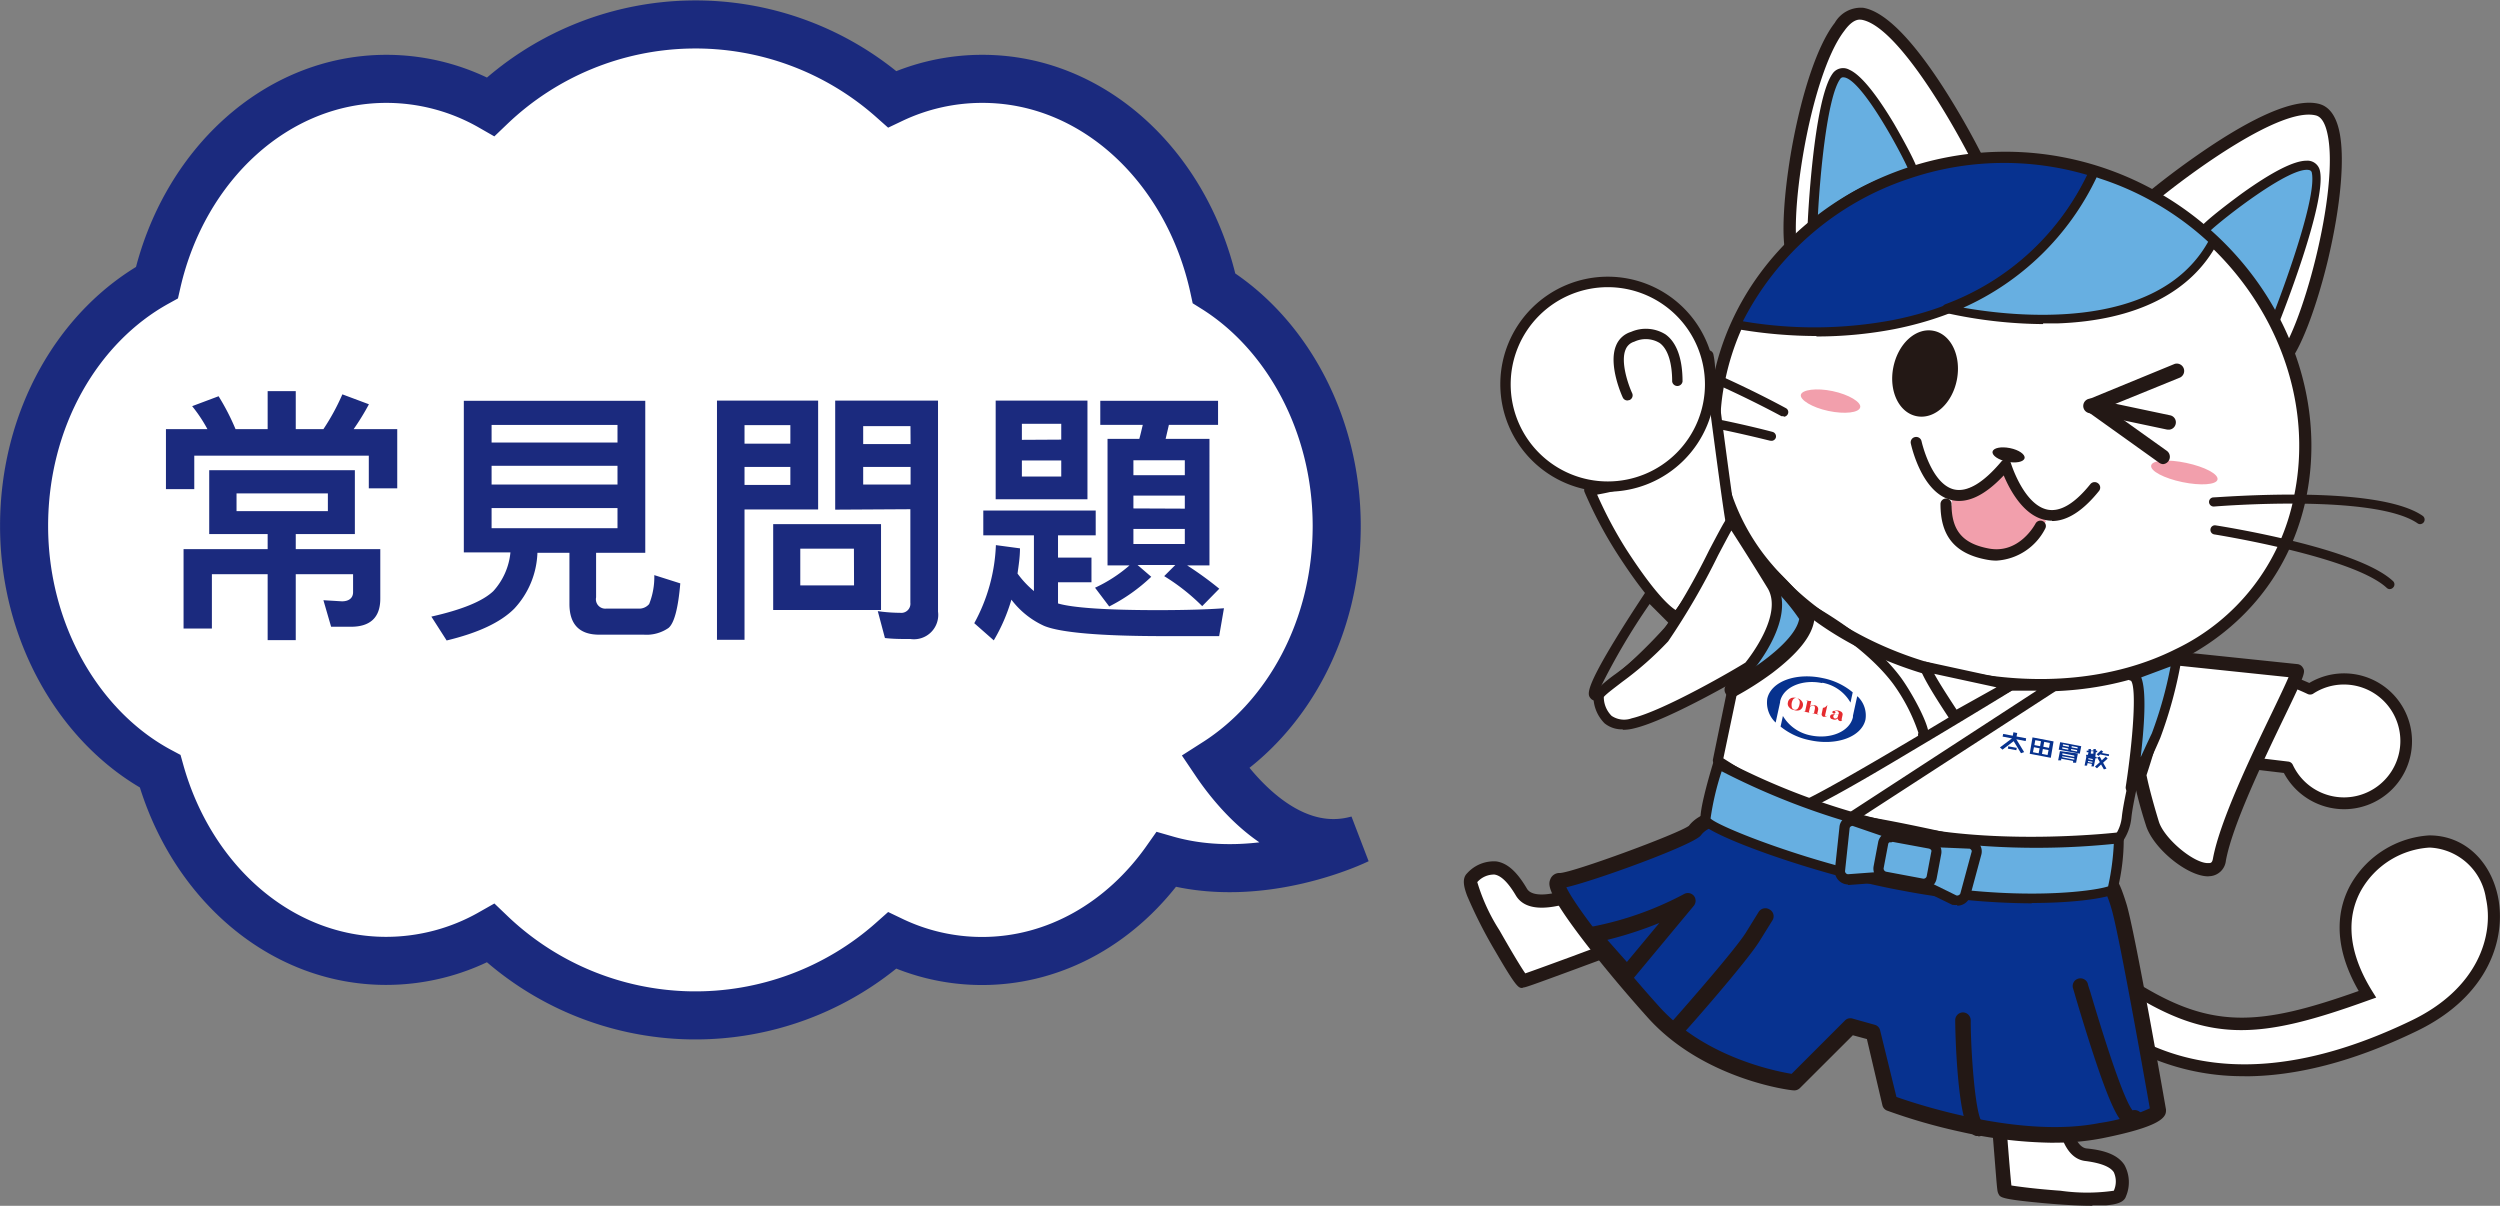 <svg xmlns="http://www.w3.org/2000/svg" viewBox="0 0 224.17 108.12"><rect x="0" y="0" width="224.17" height="108.12" fill="#808080" stroke="none"/><defs><style>.cls-3{fill:#fff}.cls-4{fill:#231815}.cls-5{fill:#07328e}.cls-7{fill:#67afe1}.cls-8{fill:#073290}.cls-9{fill:#f29fac}</style></defs><g id="レイヤー_2" data-name="レイヤー 2"><g id="main"><path d="M121.77 75.29c-6.06 1.71-10.87-4.1-12.77-6.92 6.47-4.13 10.86-12.08 10.86-21.21s-4.47-17.23-11-21.31C106.53 15.07 98.13 7.07 88.1 7.07A18.81 18.81 0 0080 8.89a26.57 26.57 0 00-36 .67 18.86 18.86 0 00-9.35-2.49c-9.87 0-18.18 7.75-20.58 18.27C7 29.25 2.16 37.55 2.16 47.16s5 18.16 12.2 22c2.76 9.87 10.78 17 20.26 17A19 19 0 0044 83.68a26.55 26.55 0 0036 .66 18.67 18.67 0 008.06 1.83c6.67 0 12.62-3.55 16.52-9.09 8.56 2.46 17.19-1.79 17.19-1.79z" stroke="#1b2a7e" stroke-miterlimit="10" stroke-width="4.31" fill="#fff"/><path d="M26.52 35.07v3.41H29a19.94 19.94 0 001.7-3.12l2.38.89a21.78 21.78 0 01-1.37 2.23h3.91v5.31h-2.55v-2.93H17.42v3h-2.54v-5.38h3.72a13.16 13.16 0 00-1.37-2.06l2.37-.89a20.68 20.68 0 011.52 2.95H24v-3.41zm-7.76 12.82v-5.73h13.06v5.73h-5.3v1.35h7.58v4.44c0 1.68-.89 2.52-2.64 2.52h-1.77L29 53.82l1.66.1c.62 0 1-.29 1-.82v-1.61h-5.14v5.91H24v-5.91h-5v4.87h-2.54v-7.12H24v-1.35zm10.64-3.65h-8.19v1.59h8.19zm28.46-8.3v13.63h-4.41v4a.84.84 0 00.93 1h2.83a1.16 1.16 0 001-.41 6.57 6.57 0 00.46-2.59l2.33.74c-.19 2.26-.55 3.58-1.06 4a3.47 3.47 0 01-2.21.6h-4c-1.78 0-2.67-.93-2.67-2.76v-4.58h-2.87a7.73 7.73 0 01-2.07 5c-1.24 1.25-3.28 2.19-6.07 2.86l-1.37-2.14c2.74-.62 4.59-1.37 5.55-2.28a6 6 0 001.54-3.48h-4.18V35.94zm-2.49 3.74V38.1H44.08v1.58zm0 3.77v-1.68H44.08v1.68zm0 2.11H44.08v1.8h11.29zm17.99.12h-6.6v11.69h-2.47V35.92h9.07zm-2.49-7.56h-4.11v1.66h4.11zm-4.11 5.36h4.11v-1.61h-4.11zM79 47v7.7h-9.67V47zm-2.43 2.2h-4.81v3.29h4.82zm-1.68-3.5v-9.78h9.22v18.93a2.18 2.18 0 01-2.47 2.45c-.77 0-1.54 0-2.29-.09l-.64-2.41a14.67 14.67 0 002 .15.82.82 0 00.92-.91v-8.38zm6.75-7.49H77.4v1.61h4.25zm-4.24 5.24h4.25v-1.58H77.4zm32.35 11.09l-.43 2.5h-4.95c-5.73 0-9.31-.32-10.75-.92a7.65 7.65 0 01-2.93-2.35 15.86 15.86 0 01-1.58 3.65l-1.75-1.54a15.76 15.76 0 001.94-7l2.16.29c0 .77-.12 1.54-.22 2.26A8.62 8.62 0 0092.71 53v-5h-4.54v-2.22h10.08V48h-3.38v2h3v2.21h-3v1.9c1.27.38 4.25.6 8.93.6 2.66 0 4.65-.07 5.95-.17zM97.51 35.92v8.85h-8.23v-8.85zm-2.35 3.5V38h-3.53v1.44zm0 1.87h-3.53v1.44h3.53zm7-1.94c.12-.43.21-.84.31-1.25h-3.81v-2.16h10.56v2.16h-4.41l-.29 1.25h3.93V50.7h-2a31 31 0 012.88 2.09l-1.53 1.56a18.38 18.38 0 00-3.41-2.69l1-1H102l1.23 1.06a15.72 15.72 0 01-3.77 2.66l-1.27-1.68a13.05 13.05 0 003.09-2h-1.97V39.35zm4.08 3.26v-1.34h-4.61v1.34zm0 3v-1.17h-4.61v1.15zm0 1.82h-4.61v1.35h4.61z" fill="#1b2a7e"/><path class="cls-3" d="M176.36 70.21s6.76 37.8 40 21.83c10.66-5.05 8.21-16.51 1.48-16.6-3.88 0-11 5-5.58 13.7-9.75 3.53-14.09 3.8-21.24-.76-8.59-5.47-10.85-17.78-10.85-17.78z"/><path class="cls-4" d="M201.28 96.5a21.32 21.32 0 01-9.82-2.3c-3.57-1.83-8.64-5.8-12.51-14.36a44.6 44.6 0 01-3.11-9.53l-.12-.69 4.92.5.07.39c0 .12 2.32 12.15 10.62 17.43 6.88 4.39 11.17 4.12 20.17.92-2.53-4.4-1.8-7.62-.7-9.58a8.75 8.75 0 017-4.37h.06c3 0 5.4 2.16 6.11 5.41.79 3.64-.66 9-7.38 12.19-5.53 2.66-10.65 4-15.32 4M177 70.81c.73 3.26 4.42 17.08 14.91 22.45 6.64 3.39 14.79 2.82 24.21-1.7 6.15-2.91 7.51-7.76 6.79-11a5.35 5.35 0 00-5.05-4.56 7.59 7.59 0 00-6.14 3.83c-1 1.79-1.64 4.81 1 9.06l.35.56-.62.22c-9.78 3.54-14.29 3.92-21.7-.81-7.92-5-10.54-15.54-11-17.74z"/><path class="cls-3" d="M210.17 60.9a5.54 5.54 0 00-3.06.92A13.77 13.77 0 00204 60.7l-1.86 7.78 3 .35a5.58 5.58 0 105-7.93"/><path class="cls-4" d="M210.17 72.19A5.73 5.73 0 01205 69l-3-.4 1.92-8h.08a12.23 12.23 0 013.09 1.09 5.72 5.72 0 113.07 10.54m-7.84-3.84l2.89.35v.07a5.43 5.43 0 104.96-7.81 5.38 5.38 0 00-3 .9h-.14a14 14 0 00-2.93-1.09z"/><path class="cls-4" d="M210.17 72.42a6 6 0 01-5.29-3.24l-2.78-.34a.39.39 0 01-.26-.15.36.36 0 01-.05-.3l1.86-7.77a.37.37 0 01.36-.29c.16 0 .63 0 3.07 1.07a5.94 5.94 0 113.09 11m-7.56-4.26l2.56.3a.37.37 0 01.29.22 5.21 5.21 0 101.85-6.55.36.36 0 01-.35 0 21.07 21.07 0 00-2.67-1z"/><path class="cls-4" d="M210.17 72.56a6.13 6.13 0 01-5.38-3.25l-2.7-.32a.51.51 0 01-.36-.22.47.47 0 01-.08-.41l1.86-7.78a.51.51 0 01.5-.39c.18 0 .65 0 3.06 1.05a6.09 6.09 0 113.1 11.32M204 60.48a.22.22 0 00-.22.17l-1.86 7.77v.18l.16.1 2.92.3v.07a5.8 5.8 0 105.16-8.44 5.77 5.77 0 00-3 .85h-.13a11.5 11.5 0 00-3-1.05m6.16 11.34a5.38 5.38 0 01-4.84-3.08.23.23 0 00-.18-.13l-2.72-.33 1.73-7.23h.14a20.64 20.64 0 012.7 1 .2.2 0 00.21 0 5.35 5.35 0 112.94 9.81M202.78 68l2.41.29a.51.51 0 01.4.29 5.06 5.06 0 104.58-7.2 5 5 0 00-2.78.84.53.53 0 01-.49 0 22.11 22.11 0 00-2.51-1z"/><path class="cls-3" d="M206 60.16c.55 0-6 11.69-6.95 16.91-.47 2.54-5.29-.86-6-3.25a41.32 41.32 0 01-1.16-4.4s2.27-6.83 1.71-7.76 1.29-2.66 1.29-2.66z"/><path class="cls-4" d="M198 78.43c-1.78 0-4.83-2.48-5.44-4.47a37.54 37.54 0 01-1.17-4.46.41.41 0 010-.22c1-3.11 2-6.82 1.75-7.39-.71-1.19 1-2.9 1.39-3.23a.44.44 0 01.36-.12l11.12 1.16a.48.48 0 01.37.22c.22.34.18.51-1.7 4.4s-4.63 9.63-5.21 12.83a1.43 1.43 0 01-1.38 1.28zm-5.68-9a40.62 40.62 0 001.13 4.24c.49 1.61 3.25 3.9 4.6 3.82.22 0 .44-.09.52-.53.6-3.32 3.42-9.18 5.29-13.06.64-1.33 1.29-2.69 1.56-3.36l-10.4-1.08c-.61.62-1.29 1.58-1.07 1.94.59 1-.91 5.86-1.63 8"/><path class="cls-4" d="M198 78.58c-1.87 0-4.95-2.52-5.58-4.58a41.07 41.07 0 01-1.18-4.48.72.72 0 010-.29c1.13-3.41 1.94-6.82 1.74-7.29-.75-1.26 1.06-3 1.43-3.39a.6.6 0 01.48-.16l11.12 1.16a.64.64 0 01.47.3c.26.41.24.54-1.69 4.53-1.84 3.83-4.62 9.61-5.2 12.8a1.55 1.55 0 01-1.51 1.39zm-3.14-19.9a.35.35 0 00-.22.08c-.21.2-2 1.94-1.37 3.05.31.74-.9 5-1.73 7.51v.15a39.25 39.25 0 001.17 4.45c.6 2 3.67 4.46 5.4 4.37a1.29 1.29 0 001.24-1.17c.58-3.22 3.38-9 5.23-12.86s1.87-4 1.7-4.26a.38.38 0 00-.26-.16l-11.12-1.16zm3.12 19c-1.42 0-4.17-2.29-4.67-3.92a41.89 41.89 0 01-1.13-4.25v-.07c1.42-4.3 2-7.26 1.64-7.92-.3-.5.59-1.6 1.1-2.11l.05-.05h.07l10.59 1.1-.07.18c-.28.68-.93 2-1.57 3.36-1.86 3.87-4.68 9.72-5.28 13-.1.54-.4.63-.65.64zm-5.51-8.19c.08.42.38 1.79 1.11 4.18.48 1.54 3.19 3.8 4.46 3.72.17 0 .32 0 .39-.4.61-3.35 3.43-9.22 5.3-13.1.58-1.21 1.18-2.46 1.48-3.17l-10.13-1.06c-.67.68-1.14 1.49-1 1.71.6 1-.74 5.51-1.6 8.12"/><path class="cls-3" d="M194.05 59.42s-3 10.62-3.35 13.78a4.08 4.08 0 01-2.8 3.54s-12.29.75-19.18-1.3S154 68.17 154 68.17l1.3-6.33 3.17-11z"/><path class="cls-4" d="M182.63 77.34c-4.19 0-10-.25-14-1.46-6.88-2-14.76-7.27-14.84-7.32a.46.46 0 01-.19-.48l1.3-6.33 3.16-11a.47.47 0 01.56-.32L194.16 59a.49.49 0 01.29.22.45.45 0 010 .36c0 .1-3 10.61-3.33 13.71a4.52 4.52 0 01-3.12 3.9h-.09c-.21 0-2.36.14-5.3.14M154.53 68c1.41.91 8.28 5.24 14.32 7 6.51 1.94 18.1 1.34 19 1.29a3.6 3.6 0 002.42-3.13c.33-2.83 2.65-11.29 3.23-13.39l-34.7-8.36-3 10.54z"/><path class="cls-5" d="M184.6 67.22l1.89.36.13-.67-1.89-.36zm.38-.48l.53.1v.13l-.54-.11zm-.06.26l.54.11v.12l-.54-.1zm1.33.39l-.54-.11v-.12l.54.1zm.05-.27l-.54-.1v-.12l.53.1zm1.87.66l.14-.13.78.15.03-.16-.66-.12.13-.11-.18-.14-.41.37.17.14z"/><path class="cls-5" d="M187.93 67.45h.12v-.14h-.12v-.14h-.22v.13h-.22v-.13h-.22v.14h-.16v.14h.16l-.05.23h-.16v.15l.94.18v-.14h-.12zm-.44-.09h.22v.22h-.23zm-2.78-.01l-.16.83h.27v-.15l1.07.2v.16h.27l.16-.83zm1.29.52l-1.07-.2v-.13l1.07.21zm-1.1-.06l1.1.19v.12l-1.07-.21z"/><path class="cls-5" d="M187.09 67.8l-.17.85h.22l.05-.23.39.08-.05.22h.22l.17-.85zm.56.36l-.39-.08v-.1l.39.08zm-.42.07l.39.07v.1l-.39-.07zm1.65.69l-.3-.53.41-.37-.17-.17-.36.33-.18-.34-.23.08.24.42-.44.4.18.15.37-.34.25.44.23-.07zm-4.74-2.44l-1.89-.36-.25 1.47 1.89.36zm-1.64-.11l.51.09-.08.45-.51-.1zm-.12.63l.51.1-.09.45-.51-.1zm1.22.7l-.5-.1.08-.44.51.1zm.13-.64l-.51-.1.08-.44.51.1zm-3.69.07l.76.14.04-.21-.76-.14-.04.21z"/><path class="cls-5" d="M180.8 66.29l.84.16.04-.25-.86-.16.06-.31-.34-.07-.06.31-.86-.16-.05.24.84.16-1.08.81.23.2 1-.76.66 1.08.28-.1-.7-1.15zm-17.39-5.07a3.64 3.64 0 012.52 1.78l.2-.92a6 6 0 00-2.66-1.27c-2.42-.53-4.65.29-5 1.83a2.44 2.44 0 00.75 2.15l.4-1.83v-.07c.29-1.3 2-2 3.76-1.64"/><path class="cls-5" d="M166.53 62.44l-.38 1.74v.12c-.29 1.3-2 2-3.75 1.65a3.71 3.71 0 01-2.53-1.75l-.21.95a6 6 0 002.61 1.22c2.41.53 4.64-.29 5-1.83a2.34 2.34 0 00-.69-2.08"/><path d="M161.35 62.79a.67.67 0 010 .4.76.76 0 01-.1.27.32.32 0 01-.35.18.31.31 0 01-.24-.29.92.92 0 010-.31.82.82 0 01.1-.28.32.32 0 01.34-.17.32.32 0 01.22.2m-.73-.18a.49.49 0 00-.27.37.46.46 0 00.09.42.72.72 0 00.46.27.73.73 0 00.51 0 .53.53 0 00.28-.37.51.51 0 00-.11-.44.73.73 0 00-.44-.26.75.75 0 00-.52 0m1.89 1.34l.61.14h-.16l.1-.43a.35.35 0 00-.3-.41h-.24l-.18.07.1-.45a1.64 1.64 0 01-.49-.07h.16l-.22 1h-.16l.63.14h-.15l.12-.52c0-.07.19-.16.33-.13a.15.15 0 01.11.14v.13l-.1.47zm1.04.32c.29.06.31-.05.38-.17s-.07.17-.17.15-.07-.1-.06-.18l.12-.53h.22-.22l.07-.32s-.21.29-.4.25h-.14.14l-.12.58c0 .14.11.23.2.25m1.32-.29l-.07.28a.24.24 0 01-.26.15.19.19 0 01-.14-.21.24.24 0 01.21-.17h.26m-.28 0a1.48 1.48 0 00-.27 0 .22.22 0 00-.21.18.24.24 0 00.11.23l.19.06a.41.41 0 00.22 0 .34.34 0 00.17-.11.25.25 0 00.17.24.3.3 0 00.34-.14c-.06.12-.14.12-.16.12v-.15l.07-.33a.28.28 0 00-.1-.32.79.79 0 00-.3-.12c-.15 0-.46 0-.5.11v.1l.11.06h.1l.07-.09s0-.1-.11-.14.07 0 .14 0c.24 0 .28.15.26.25s-.12.07-.28.06" fill="#e52b2f"/><path class="cls-3" d="M206.18 44.64c-2.76 13.07-16.18 19-30.54 16s-24.26-13.75-21.5-26.83 16.84-22.14 31.2-19.1 23.6 16.86 20.84 29.93"/><path class="cls-3" d="M192.89 17.73s10.73-8.92 14.9-7.88-.53 20.22-3.33 22.72-12-13.48-11.57-14.84"/><path class="cls-4" d="M203.76 33.38a3 3 0 01-1.6-.58c-2.41-1.59-5.35-6.11-6.5-8-.38-.61-3.68-6-3.28-7.25a.54.54 0 01.16-.25 72.57 72.57 0 015.94-4.37c4.38-2.87 7.56-4.09 9.44-3.62q1.32.33 1.8 2.28c.58 2.37.2 6.78-1 11.81-.87 3.6-2.41 8.26-3.88 9.56a1.54 1.54 0 01-1.06.41M193.43 18c.31 1.78 6.28 12.48 9.74 14.13.63.3.85.11.93 0 2.11-1.88 5.81-15.24 4.56-20.3-.21-.87-.55-1.37-1-1.48-3.13-.79-11.15 5.08-14.23 7.61"/><path class="cls-7" d="M204 28.91s4.27-10.68 3.7-13.48-10 4.93-10.06 5.26 3.72 2.87 6.36 8.22"/><path class="cls-4" d="M204 29.32a.41.41 0 01-.37-.23 25 25 0 00-5.63-7.32c-.68-.65-.89-.85-.82-1.16.11-.55 3.86-3.27 3.9-3.3 2.69-1.92 4.62-2.9 5.74-2.9a1.14 1.14 0 011.21.94c.59 2.89-3.54 13.27-3.72 13.71a.4.4 0 01-.36.26zm-5.84-8.6l.46.45a26.43 26.43 0 015.33 6.75c1.31-3.41 3.76-10.39 3.35-12.41a.29.29 0 00-.24-.26c-1.67-.39-7.74 4.37-8.9 5.47"/><path class="cls-3" d="M177.41 14.49S171.22 2 167 1.23s-7.69 18.71-6.14 22.13 16.42-7.44 16.56-8.87"/><path class="cls-4" d="M162.14 24.56a1.76 1.76 0 01-1.79-1c-.81-1.78-.33-6.67.32-10.31.92-5.07 2.33-9.25 3.85-11.2A2.69 2.69 0 01167.08.7c1.91.33 4.32 2.73 7.17 7.14a69.87 69.87 0 013.65 6.41.49.49 0 01.06.29c-.13 1.26-5.34 4.89-5.93 5.3-1.81 1.24-6.31 4.19-9.16 4.66a5 5 0 01-.73.06m4.62-22.8c-.42 0-.89.32-1.38 1-3.19 4.13-5.2 17.84-4 20.41 0 .1.16.37.86.34 3.83-.11 13.61-7.46 14.61-9-1.8-3.57-6.74-12.19-9.93-12.74z"/><path class="cls-7" d="M162.48 20.34s.5-11.19 2.16-13.52 7 8.23 6.93 8.57-4.19.51-9.09 4.95"/><path class="cls-4" d="M162.48 20.75h-.17a.4.4 0 01-.23-.39c0-.46.52-11.34 2.23-13.74a1.15 1.15 0 011.51-.37c1.26.55 2.86 2.92 4 4.82 0 0 2.28 3.9 2.17 4.44-.07.33-.34.4-1 .59a19.43 19.43 0 00-8.2 4.59.42.42 0 01-.28.1m2.75-13.86a.32.32 0 00-.26.16c-1.18 1.67-1.82 8.76-2 12.35a19.93 19.93 0 017.8-4.13l.33-.09c-.64-1.49-4.12-8-5.75-8.28z"/><path class="cls-3" d="M206.18 44.64c-2.76 13.07-16.18 19-30.54 16s-24.26-13.75-21.5-26.83 16.84-22.14 31.2-19.1 23.6 16.86 20.84 29.93"/><path class="cls-4" d="M182.94 61.75a36 36 0 01-7.37-.79c-7.2-1.52-13.36-5-17.35-9.76a20 20 0 01-4.4-17.45c2.85-13.51 17.32-22.38 31.59-19.37s23.92 16.9 21.09 30.33l-.32-.07.32.07c-2.23 10.54-11.64 17-23.56 17m-3.18-47.3c-11.95 0-22.89 8-25.3 19.43a19.32 19.32 0 004.26 16.9c3.9 4.66 9.93 8 17 9.54s13.93.8 19.4-1.94a19.51 19.51 0 0010.75-13.81C208.62 31.5 199.19 18 185.27 15a26.6 26.6 0 00-5.51-.58"/><path class="cls-7" d="M158.39 51.16s.18 6-1.27 7.79a11.19 11.19 0 00-1.81 2.89s6.7-5.61 6.7-6.33-3.62-4.35-3.62-4.35"/><path class="cls-4" d="M155.31 62.52a.68.68 0 01-.64-.89 11.69 11.69 0 011.93-3.11c1.06-1.32 1.16-5.74 1.12-7.34a.69.69 0 01.4-.64.68.68 0 01.74.14c4 3.86 3.86 4.63 3.82 4.92-.2 1.44-1.47 3-3.77 4.75a28 28 0 01-3.28 2.09.72.72 0 01-.32.08m3.76-9.72c-.06 2-.32 5.2-1.42 6.57l-.38.49c1.79-1.22 3.79-2.9 4.06-4.36a17.35 17.35 0 00-2.26-2.7"/><path class="cls-4" d="M183 62a35.8 35.8 0 01-7.42-.8c-7.25-1.53-13.46-5-17.48-9.83a20.17 20.17 0 01-4.44-17.64c2.87-13.62 17.46-22.57 31.84-19.53s24.12 17 21.26 30.58l-.53-.11.53.11C204.46 55.4 195 62 183 62m-3.19-47.3c-11.85 0-22.7 7.94-25.09 19.26a19.11 19.11 0 004.22 16.71c3.86 4.62 9.85 8 16.86 9.46s13.84.8 19.26-1.91a19.28 19.28 0 0010.63-13.66c2.74-13-6.61-26.38-20.41-29.29a26.2 26.2 0 00-5.47-.57"/><path class="cls-8" d="M155.71 29.09c-.4-.21 22.94 5.46 32.08-13.72a26.27 26.27 0 00-16.75.18 25.82 25.82 0 00-15.33 13.54"/><path class="cls-4" d="M162.88 30.13a42.33 42.33 0 01-6.92-.59h-.22a.33.33 0 01-.22-.05.4.4 0 01-.2-.49l.05-.11a26.09 26.09 0 0115.54-13.69 26.44 26.44 0 0117-.17.4.4 0 01.23.23.42.42 0 010 .33c-3.6 7.55-9.75 12.23-18.27 13.92a36.94 36.94 0 01-7 .66m-6.58-1.36a38 38 0 0013.43-.11c8.1-1.59 14-6 17.49-13a26.4 26.4 0 00-16.05.33 25.83 25.83 0 00-14.86 12.74"/><path class="cls-7" d="M174.58 27.71s18.42 4.5 23.92-6.11c-5-4.9-10.86-6.11-10.73-6.28a23.35 23.35 0 01-13.19 12.39"/><path class="cls-4" d="M183.2 29.06a41.27 41.27 0 01-8.72-1 .41.41 0 01-.31-.37.41.41 0 01.27-.41 23 23 0 0012.93-12.07.46.46 0 01.08-.19.42.42 0 01.46-.13l.16.1.47.17a27 27 0 0110.24 6.11.41.41 0 01.08.48c-2.34 4.47-7.31 7-14.38 7.25h-1.28m-7.2-1.42c4.24.76 17.37 2.36 22-5.9a26.29 26.29 0 00-9.73-5.68l-.27-.1a24.13 24.13 0 01-12 11.71M217 47a.4.4 0 01-.23-.08c-3.9-2.68-18.1-1.51-18.24-1.5a.42.42 0 01-.45-.38.41.41 0 01.38-.44c.59 0 14.63-1.2 18.77 1.65a.41.41 0 01.11.57.43.43 0 01-.34.18m-2.7 5.83a.43.43 0 01-.28-.11c-3-2.81-15.35-4.78-15.47-4.8a.41.41 0 01-.34-.47.4.4 0 01.47-.34c.52.08 12.71 2 15.9 5a.4.4 0 010 .58.39.39 0 01-.3.13m-54.34-15.5h-.2c-.12-.07-12.64-6.88-17.29-6a.41.41 0 11-.15-.81c4.94-.93 17.31 5.8 17.84 6.09a.4.4 0 01.16.55.42.42 0 01-.36.22m-1.1 2.15h-.1c-.12 0-12.21-3.21-16.1-1.86a.41.41 0 01-.27-.77c4.13-1.44 16.07 1.7 16.58 1.84a.42.42 0 01.29.5.42.42 0 01-.4.3"/><path class="cls-9" d="M166.8 36.52c-.1.49-1.38.64-2.85.33s-2.57-1-2.47-1.45 1.38-.64 2.85-.33 2.58 1 2.47 1.45M198.84 43c-.1.47-1.51.57-3.15.23s-2.9-1-2.8-1.49 1.52-.58 3.16-.23 2.89 1 2.79 1.49"/><path class="cls-3" d="M195.27 33.24l-7.73 3.15L194 41"/><path class="cls-4" d="M194 41.62a.66.66 0 01-.38-.12l-6.41-4.58a.64.64 0 01-.27-.61.65.65 0 01.4-.53l7.66-3.15a.66.66 0 01.49 1.22l-6.63 2.7 5.44 3.88a.66.66 0 01-.38 1.19"/><path class="cls-3" d="M187.45 36.39l7 1.48"/><path class="cls-4" d="M194.45 38.52h-.13l-7-1.48a.65.65 0 01.27-1.28l7 1.48a.64.64 0 01.5.77.65.65 0 01-.64.52"/><path class="cls-9" d="M175 44.75c0-.52 4.83-2.29 4.83-2.29l3.63 4.27s-1.59 3.06-4.68 2.5c-2.55-.46-3.79-1.74-3.78-4.48"/><path class="cls-9" d="M183 47.2s-1.59 3.07-4.69 2.51c-2.55-.46-3.79-1.75-3.77-4.48"/><path class="cls-4" d="M179 50.27a4.83 4.83 0 01-.82-.08c-2.86-.52-4.19-2.09-4.18-5a.5.5 0 01.5-.49.49.49 0 01.49.49c0 2.4 1 3.56 3.37 4 2.69.49 4.1-2.13 4.16-2.24a.5.5 0 01.67-.21.48.48 0 01.2.66 5.25 5.25 0 01-4.39 2.87"/><path class="cls-4" d="M184 46.69a2.86 2.86 0 01-.58-.06c-2-.39-3.23-2.76-3.75-4-1.71 1.82-3.29 2.56-4.72 2.2-2.65-.66-3.57-4.88-3.61-5.06a.48.48 0 01.38-.58.49.49 0 01.58.37s.84 3.8 2.89 4.32c1.19.29 2.63-.55 4.28-2.51a.49.49 0 01.48-.16.47.47 0 01.37.34s1.15 3.73 3.29 4.15c1.14.22 2.43-.55 3.83-2.29a.49.49 0 01.69-.07.48.48 0 01.08.69c-1.44 1.79-2.86 2.69-4.21 2.69"/><path class="cls-4" d="M181.54 41.08c-.07.34-.77.48-1.56.32s-1.38-.56-1.31-.9.76-.48 1.56-.32 1.38.57 1.31.9"/><path class="cls-3" d="M161.46 72.27c.56.37 18.81-10.8 18.81-10.8h3.91L165 74z"/><path class="cls-4" d="M165 74.41a.45.45 0 01-.2 0l-3.46-1.64-.14-.07a.47.47 0 01-.14-.62.46.46 0 01.45-.23c1.23-.32 12-6.72 18.52-10.73a.4.4 0 01.24-.07h3.91a.46.46 0 01.25.85l-19.18 12.44a.45.45 0 01-.25.07m-2.36-2.09l2.32 1.1 17.66-11.49h-2.22c-.73.45-4.91 3-9.09 5.48-5 3-7.42 4.31-8.67 4.91"/><path class="cls-3" d="M178.63 94c.53 5.72 1 12.63 1.12 12.85s10 1.3 10.29.29c.64-2 0-3.23-3-3.53s-2.2-9.35-2.2-9.35z"/><path class="cls-4" d="M187.61 108.12c-1.6 0-3.52-.16-4.4-.24-3.76-.35-3.85-.51-4-.81s-.11-.22-.51-5.12c-.19-2.35-.42-5.29-.67-7.94l-.06-.68 7.5.33-.06.62a31.19 31.19 0 000 4.47c.2 2.6.82 4.14 1.7 4.23 1.76.17 2.83.64 3.38 1.47a3.23 3.23 0 01.14 2.83c-.19.59-1 .73-1.79.8h-1.21m-7.33-1.79c.7.12 2.46.34 4.46.48a16.91 16.91 0 004.78 0 2 2 0 000-1.66c-.33-.5-1.17-.82-2.5-1-1.59-.15-2.52-2-2.77-5.33a32.09 32.09 0 010-4l-4.9-.21c.22 2.47.43 5.12.61 7.28.15 1.91.3 3.74.38 4.47"/><path class="cls-3" d="M148.62 83.61C143.2 85.54 136.73 88 136.49 88s-5.38-8.5-4.59-9.21c1.57-1.44 2.93-1.37 4.46 1.24s9.41-1.93 9.41-1.93z"/><path class="cls-4" d="M136.51 88.59c-.34 0-.52 0-2.42-3.28a42 42 0 01-2.54-5c-.28-.76-.48-1.53 0-2a3.23 3.23 0 012.62-1.07c1 .15 1.86.93 2.75 2.45.45.76 2.11.68 4.55-.24a31.69 31.69 0 004.05-1.9l.54-.32 3.45 6.67-.64.23c-2.51.89-5.28 1.91-7.49 2.73-4.37 1.61-4.63 1.69-4.82 1.69m-4.1-9.47a17 17 0 002 4.35c1 1.76 1.9 3.27 2.31 3.85.7-.24 2.42-.87 4.22-1.53 2-.75 4.52-1.67 6.86-2.51l-2.26-4.37a31 31 0 01-3.67 1.69c-3.18 1.19-5.19 1.1-6-.27-.68-1.15-1.32-1.78-1.91-1.87a2 2 0 00-1.53.66"/><path class="cls-8" d="M152 74.51c-.46.64-10.8 4.47-12.1 4.47s3.54 6.33 8.38 11.73S160.9 97 160.9 97l5-5 2 .56 1.49 6.33s10.82 4.11 18.93 2.49c5.14-1 5.13-1.77 5.13-1.77s-2.7-15.9-3.45-18.33-1-2.12-1-2.12-33.15-10-37.06-4.65"/><path class="cls-4" d="M184.21 102.47a39.58 39.58 0 01-8.47-1 51.13 51.13 0 01-6.52-1.88.68.68 0 01-.43-.49l-1.39-5.93-1.26-.34-4.75 4.74a.71.71 0 01-.57.2c-.33 0-8.14-1-13.1-6.56-2.28-2.54-4.52-5.25-6.14-7.41-3-4-2.73-4.55-2.55-5a.87.87 0 01.83-.52c1.07 0 10.56-3.48 11.58-4.23 1.88-2.47 8.64-2.44 20.66.08 8.1 1.69 15.87 4 17 4.33h.1c.49.09.83.51 1.48 2.61.75 2.43 3.43 17.77 3.54 18.42v.11c0 .65-.66 1.45-5.69 2.46a21.69 21.69 0 01-4.33.4m-14.15-4.1c1.89.67 11.18 3.74 18.2 2.34a16.21 16.21 0 004.52-1.32c-.41-2.34-2.78-15.75-3.44-17.9a10.93 10.93 0 00-.63-1.7c-12.64-3.82-33.56-8.51-36.18-4.88-.61.84-9.44 4.06-12.07 4.66.68 1.47 3.93 5.81 8.3 10.67 4.06 4.54 10.4 5.81 11.9 6.06l4.78-4.78a.67.67 0 01.67-.18l2 .56a.67.67 0 01.49.51zm19.5-18.77zm0 0zm0 0zM152 74.51zm-.56-.41z"/><path class="cls-7" d="M154.1 68.49S152.74 73 153 73.6c.3.79 9.43 4.34 17.64 5.84 10.48 2 18 .88 18.83.36a18.82 18.82 0 00.56-4.63s-9.93 1.19-18.6-.53a62.34 62.34 0 01-17.3-6.15"/><path class="cls-4" d="M182.19 81a62.81 62.81 0 01-11.67-1.15c-7.63-1.39-17.53-5-18-6.13-.25-.66.6-3.67 1.12-5.4a.45.45 0 01.27-.3.47.47 0 01.4 0 62.46 62.46 0 0017.16 6.1c8.5 1.68 18.35.53 18.45.52a.48.48 0 01.35.1.49.49 0 01.16.32 18.61 18.61 0 01-.57 4.76.44.44 0 01-.19.29c-.53.35-3.28.86-7.5.86m-28.77-7.56c.82.78 9.22 4.11 17.29 5.58 10.1 1.93 17.14.91 18.34.49a22.64 22.64 0 00.51-3.81 68.82 68.82 0 01-18.23-.58 64.79 64.79 0 01-16.93-5.93 24.41 24.41 0 00-1 4.25m0 0z"/><path class="cls-7" d="M170.5 77.91a.72.72 0 01-.82.64l-4 .3a.76.76 0 01-.71-.78l.41-3.83a.74.74 0 01.83-.64l3.79 1.32a.75.75 0 01.71.78l-.18 2.21"/><path class="cls-4" d="M165.69 79.31a1.21 1.21 0 01-1.16-1.31l.41-3.84a1.08 1.08 0 01.4-.76 1.25 1.25 0 01.92-.28h.11l3.71 1.3a1.21 1.21 0 011.06 1.27L171 78a1.16 1.16 0 01-.41.78 1.23 1.23 0 01-.87.28l-4 .3zm.44-5.25a.27.27 0 00-.2.07.22.22 0 00-.08.15l-.41 3.84a.29.29 0 00.26.27l3.94-.29h.08a.33.33 0 00.28-.1.23.23 0 00.09-.16l.18-2.2a.31.31 0 00-.3-.3h-.11zm4.37 3.85z"/><path class="cls-7" d="M171.15 78a.73.73 0 00.53.9l3.59 1.74a.75.75 0 00.95-.47l1-3.7a.73.73 0 00-.53-.9l-4-.16a.75.75 0 00-.95.47l-.59 2.12"/><path class="cls-4" d="M175.5 81.14a1.06 1.06 0 01-.35 0h-.08l-3.56-1.74a1.24 1.24 0 01-.71-.58 1.12 1.12 0 01-.09-.88l.65-2.11a1.21 1.21 0 011.45-.8l4 .18a1.24 1.24 0 01.75.59 1.13 1.13 0 01.09.88l-1 3.7a1.19 1.19 0 01-1.16.83m-.07-.92a.31.31 0 00.36-.17l1-3.7a.21.21 0 000-.18.36.36 0 00-.16-.14l-4-.17a.32.32 0 00-.39.16l-.64 2.12a.19.19 0 000 .17.3.3 0 00.2.16h.07z"/><path class="cls-7" d="M173.18 78.67a.75.75 0 01-.89.56l-3.24-.61a.74.74 0 01-.63-.84l.41-2.18a.74.74 0 01.89-.56l3.24.6a.75.75 0 01.63.85l-.41 2.18"/><path class="cls-4" d="M172.44 79.7h-.23l-3.21-.63a1.2 1.2 0 01-1-1.38l.41-2.17a1.13 1.13 0 01.52-.76 1.22 1.22 0 01.9-.17l3.24.61a1.19 1.19 0 01.78.48 1.15 1.15 0 01.22.89l-.41 2.18a1.19 1.19 0 01-1.19 1m-2.88-4.22h-.17a.22.22 0 00-.11.16l-.41 2.17a.3.3 0 00.26.31l3.25.61a.29.29 0 00.35-.2l.41-2.17a.27.27 0 000-.19.42.42 0 00-.21-.13l-3.25-.6z"/><path class="cls-7" d="M191.59 60.54l3.29-1.11a38.89 38.89 0 01-1.88 6.89c-1.11 2.61-2.23 4.66-2.23 4.66s2.3-10.44.81-10.44"/><path class="cls-4" d="M191.07 71.06h-.15a.47.47 0 01-.31-.51c.64-4.12 1-8.87.47-9.51a.47.47 0 01-.1-.9l4-1.49a.47.47 0 01.46.07.47.47 0 01.16.44 39 39 0 01-1.89 7c-1.11 2.6-2.24 4.68-2.26 4.7a.46.46 0 01-.4.24m.95-10.36c.51 1.29.25 4.59-.05 7.16.3-.64.63-1.37 1-2.14a36.37 36.37 0 001.68-6zm-.81.27z"/><path class="cls-8" d="M142.76 83.78a28.86 28.86 0 008.57-3l-5.43 6.54z"/><path class="cls-4" d="M145.9 88a.7.7 0 01-.52-.23l-3.14-3.52a.71.71 0 01-.11-.75.69.69 0 01.63-.41 29.26 29.26 0 008.24-2.92.7.7 0 01.88.15.71.71 0 010 .9l-5.43 6.53a.67.67 0 01-.53.25zm-1.79-3.74l1.77 2 2.91-3.5a34.6 34.6 0 01-4.68 1.52"/><path class="cls-8" d="M150.41 92.12s5.56-6.25 6.72-8.1l1.15-1.86"/><path class="cls-4" d="M150.41 92.82a.67.67 0 01-.46-.18.69.69 0 01-.06-1c.05-.06 5.53-6.23 6.65-8l1.15-1.86a.71.71 0 011-.22.69.69 0 01.22 1l-1.15 1.85c-1.18 1.89-6.56 8-6.79 8.21a.71.71 0 01-.52.23"/><path class="cls-8" d="M186.55 88.42c.23.69 3.24 11.35 4.4 11.81s.46 0 .46 0"/><path class="cls-4" d="M191.61 101.13a2.82 2.82 0 01-.92-.25c-.67-.27-1.57-1.37-4.58-11.49-.11-.39-.19-.66-.22-.75a.69.69 0 01.44-.88.7.7 0 01.88.44c0 .09.11.38.24.8 2.46 8.29 3.43 10.16 3.77 10.56a.75.75 0 01.58.09c.65.44.55.88.43 1.1a.66.66 0 01-.62.38"/><path class="cls-8" d="M176 91.43c0 1.16.23 9.27 1.39 9.73"/><path class="cls-4" d="M177.4 101.85a.6.6 0 01-.26 0c-.55-.22-1.16-.82-1.56-5.18-.22-2.38-.26-4.74-.26-5.19a.7.7 0 01.69-.7.71.71 0 01.7.7c0 2.72.39 8.34 1 9.12a.69.69 0 01-.33 1.3m.35-1.28zm-.09-.06z"/><path class="cls-3" d="M142.53 43.94a37.11 37.11 0 002.94 5.56c3.7 5.71 4.94 5.71 4.94 5.71s5.09-7 4.79-8.49-2-14.83-2-14.83 2.31 10-10.66 12"/><path class="cls-4" d="M150.41 55.68c-.35 0-1.77-.43-5.33-5.93a37.82 37.82 0 01-3-5.64.47.47 0 01.36-.63c4.24-.65 7.24-2.24 8.92-4.73a9.17 9.17 0 001.5-5.75c-.07-.59-.12-1-.13-1.05a.46.46 0 01.91-.16 7.77 7.77 0 01.15 1.18c.42 3.25 1.61 12.41 1.86 13.66.1.49 0 1.56-2.34 5.17-1.23 1.92-2.52 3.67-2.53 3.69a.45.45 0 01-.37.19m-7.22-11.38a37.35 37.35 0 002.66 5c2.59 4 3.91 5.1 4.4 5.4 3-4.11 4.62-7.19 4.49-7.84-.19-.94-.87-6.06-1.39-10a9.06 9.06 0 01-1.2 2.5c-1.75 2.59-4.76 4.28-9 5"/><path class="cls-3" d="M153.34 34.46a9.17 9.17 0 11-9.17-9.17 9.17 9.17 0 019.17 9.17"/><path class="cls-4" d="M144.17 44.09a9.64 9.64 0 119.64-9.63 9.64 9.64 0 01-9.64 9.63m0-18.34a8.71 8.71 0 108.71 8.71 8.72 8.72 0 00-8.71-8.71"/><path d="M147.87 53.46s-6.52 9.71-4.57 8.86 7-6.44 7-6.44z" fill="#878787"/><path class="cls-4" d="M143.1 62.83a.58.58 0 01-.47-.21c-.26-.31-.58-.7 2.18-5.23 1.28-2.11 2.66-4.16 2.67-4.19a.5.5 0 01.34-.2.47.47 0 01.37.14l2.42 2.42a.44.44 0 010 .63c-.21.24-5.12 5.68-7.14 6.55a.9.9 0 01-.39.09m.3-.67zm4.54-8a58.74 58.74 0 00-4.41 7.48 45 45 0 006.12-5.77z"/><path class="cls-3" d="M155.2 46.72c-.31.15-4.33 8.49-6 10.5s-5.25 4.33-5.87 5.1c0 0-.09 3.25 3.08 2.5s10.4-5 10.4-5 3.75-4.45 2.07-7.25-3.65-5.81-3.65-5.81"/><path class="cls-4" d="M145.49 65.4a2.47 2.47 0 01-1.61-.54 3.44 3.44 0 01-1-2.56.45.45 0 01.1-.27 14.24 14.24 0 011.89-1.6 29.18 29.18 0 004-3.51 63.62 63.62 0 004.38-7.57c1.48-2.81 1.57-2.93 1.79-3a.45.45 0 01.59.16s2 3.05 3.67 5.82c1.82 3.05-1.95 7.59-2.12 7.79l-.11.1c-.3.17-7.34 4.34-10.54 5.09a4 4 0 01-1 .13m-1.72-2.91a2.38 2.38 0 00.7 1.66 2 2 0 001.8.22c2.9-.68 9.45-4.51 10.2-5 .42-.52 3.37-4.33 2-6.65-1.22-2-2.6-4.17-3.26-5.19-.3.53-.74 1.37-1.18 2.2a63 63 0 01-4.49 7.74 29.69 29.69 0 01-4.13 3.64c-.68.53-1.33 1-1.63 1.33"/><path class="cls-3" d="M172.63 59.79c0 .56 2.61 4.47 2.61 4.47l5-2.79z"/><path class="cls-4" d="M175.24 64.73a.48.48 0 01-.39-.21c-1.22-1.84-2.68-4.15-2.68-4.73a.46.46 0 01.17-.36.49.49 0 01.39-.09l7.64 1.66a.47.47 0 01.36.38.5.5 0 01-.24.48l-5 2.79a.43.43 0 01-.22.06m-1.83-4.29c.42.78 1.21 2 2 3.21l3.58-2zm-.97 5.98a.46.46 0 01-.45-.35.45.45 0 010-.34 16.25 16.25 0 00-2.28-4.41c-3-4-9-7-9.09-7a.46.46 0 11.4-.83c.26.12 6.32 3.1 9.43 7.33 1 1.39 2.71 4.5 2.43 5.29a.54.54 0 01-.38.35z"/><path class="cls-3" d="M145.93 35.45s-2-4.42.46-5.25c2.78-.93 4 .92 4 4"/><path class="cls-4" d="M145.93 35.91a.46.46 0 01-.42-.27c-.06-.12-1.34-2.94-.59-4.68a2.09 2.09 0 011.33-1.2 3.32 3.32 0 013.1.23c1 .72 1.52 2.18 1.52 4.22a.47.47 0 01-.93 0c0-1.71-.4-2.94-1.13-3.46a2.41 2.41 0 00-2.27-.11 1.18 1.18 0 00-.77.69c-.49 1.13.25 3.21.58 3.92a.46.46 0 01-.23.62zm29.54-1.86c-.41 2.11-2 3.58-3.6 3.27s-2.52-2.27-2.1-4.38 2-3.58 3.59-3.28 2.52 2.27 2.11 4.39"/></g></g></svg>